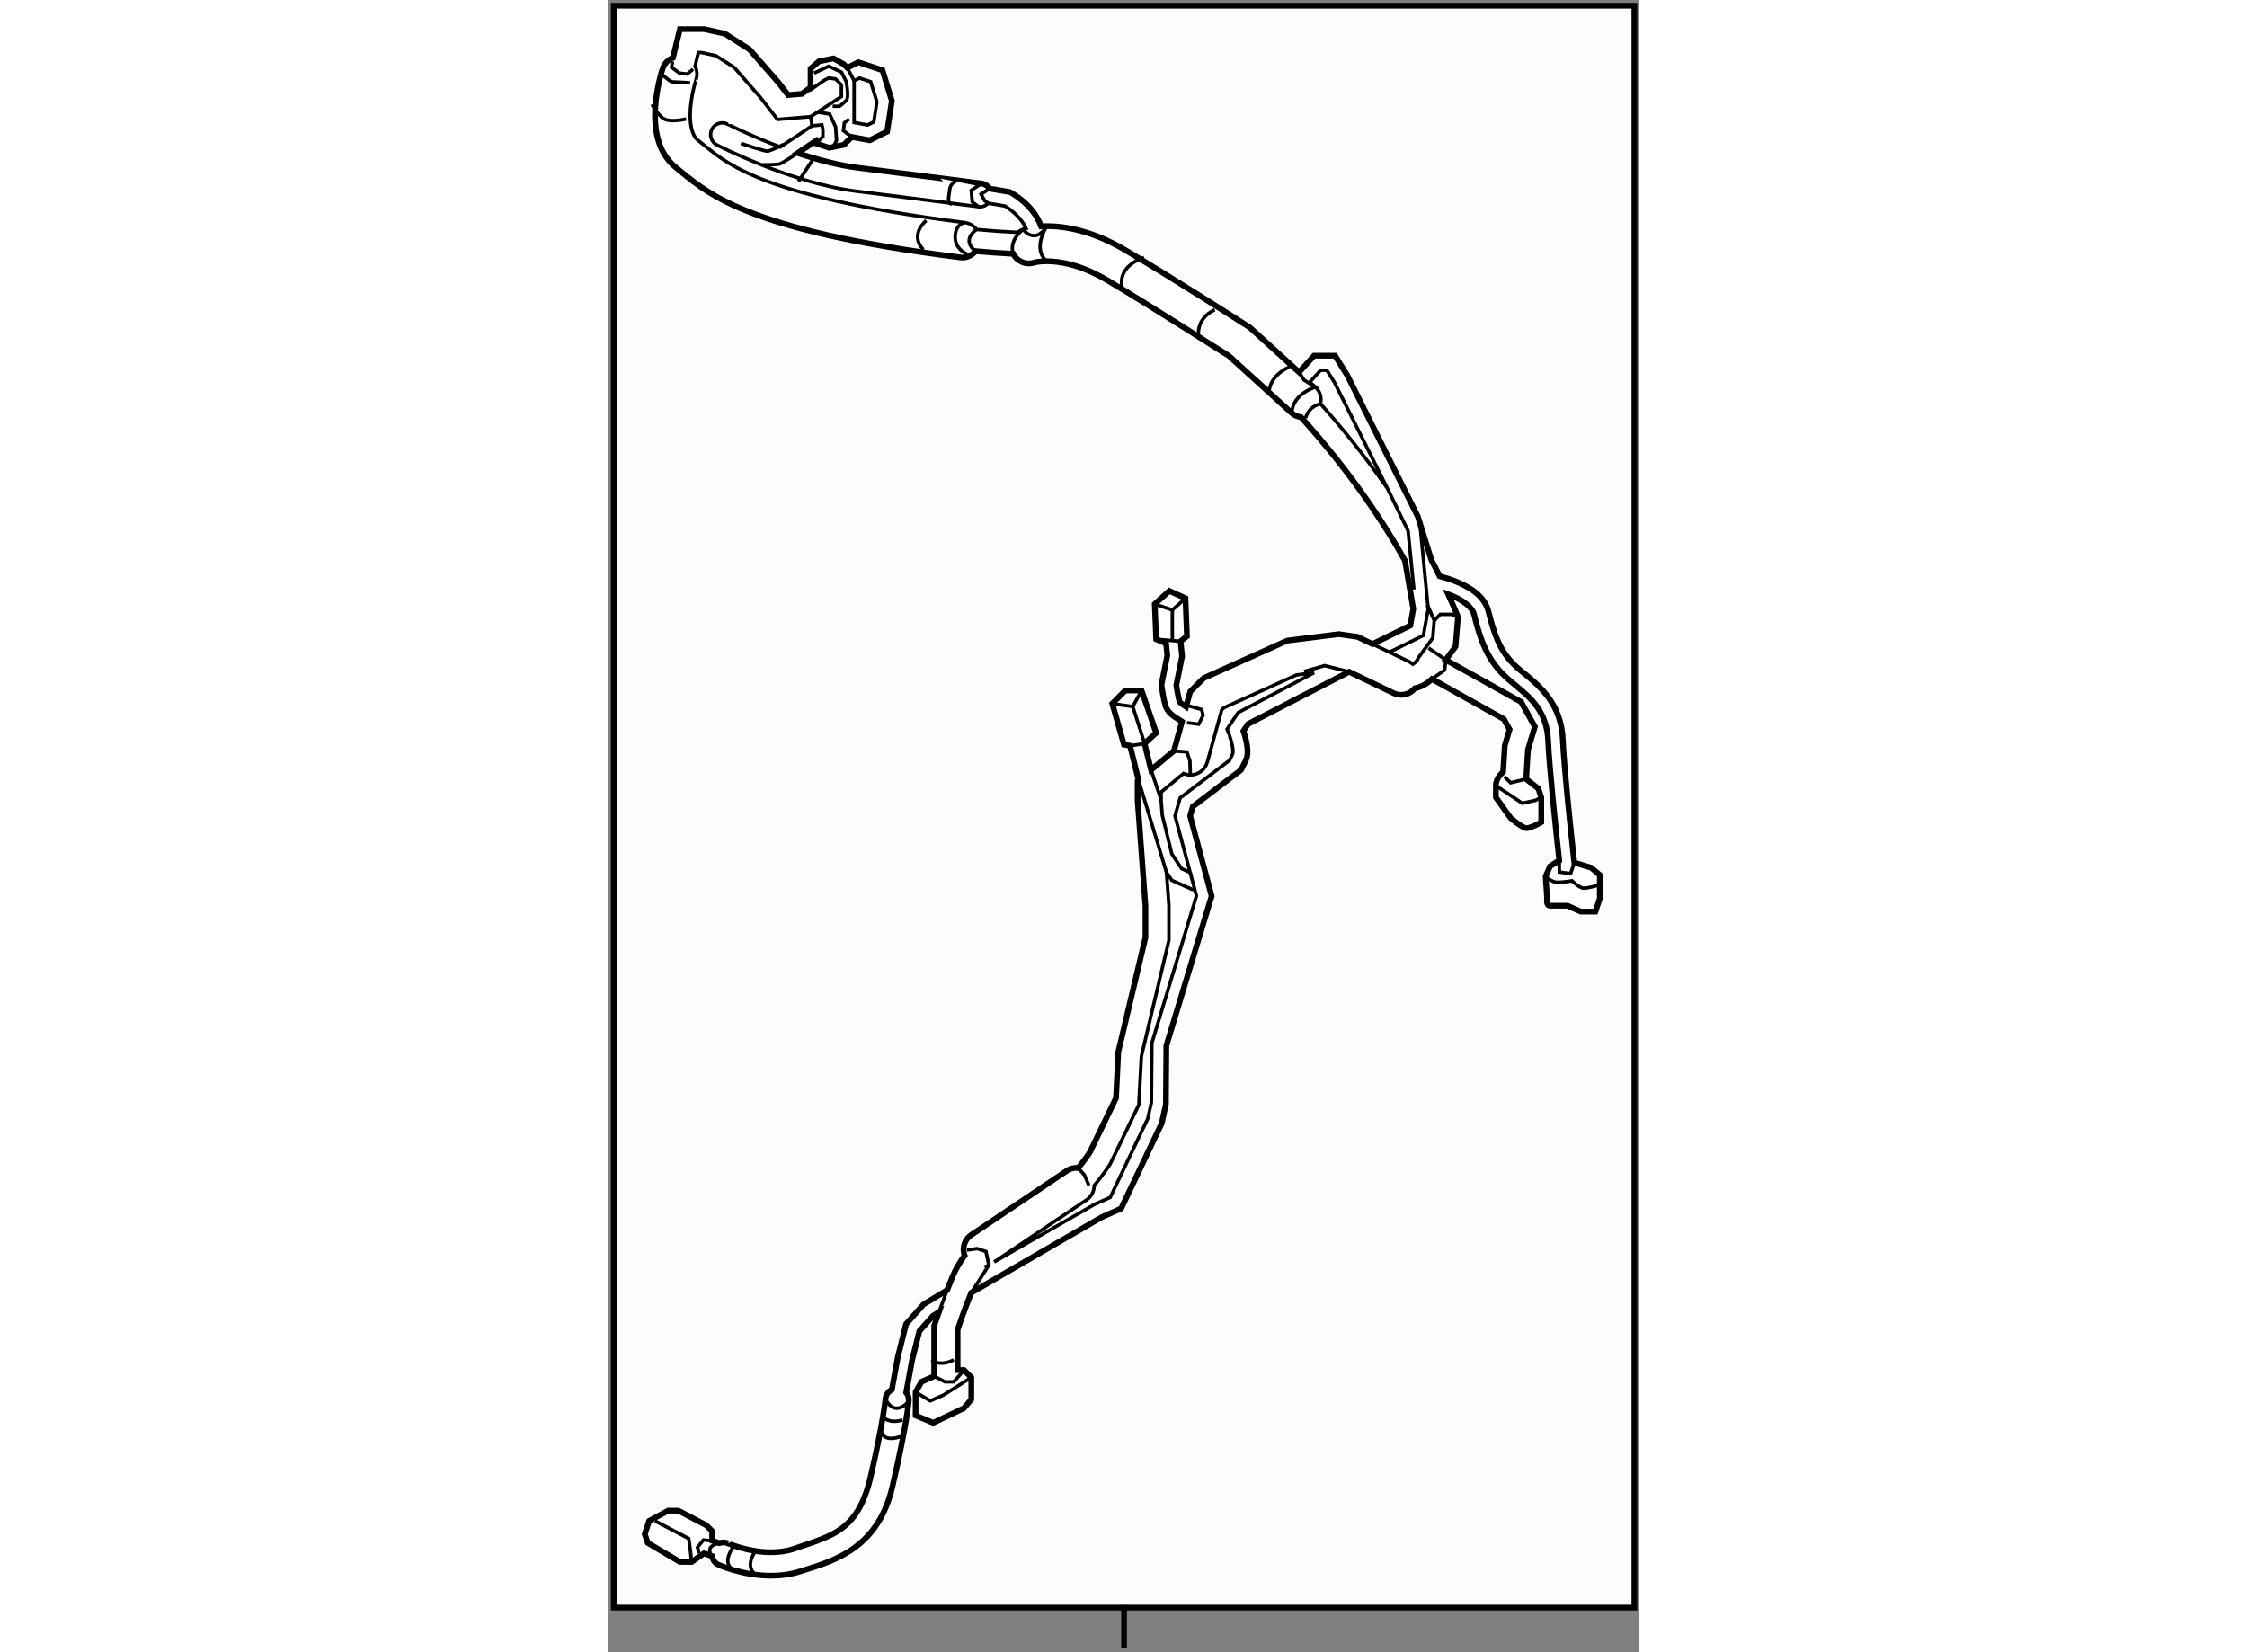 <?xml version="1.0" encoding="utf-8"?>
<!-- Generator: Adobe Illustrator 15.1.0, SVG Export Plug-In . SVG Version: 6.00 Build 0)  -->
<!DOCTYPE svg PUBLIC "-//W3C//DTD SVG 1.1//EN" "http://www.w3.org/Graphics/SVG/1.1/DTD/svg11.dtd">
<svg version="1.1" xmlns="http://www.w3.org/2000/svg" xmlns:xlink="http://www.w3.org/1999/xlink" x="0px" y="0px" width="244.8px"
	 height="180px" viewBox="93.277 19.847 89.73 143.803" enable-background="new 0 0 244.8 180" xml:space="preserve">
	
<rect x="93.277" y="19.847" width="89.73" height="143.803" fill="#808080" stroke="none"/>
	
<g><rect x="93.777" y="20.347" fill="#FCFCFC" stroke="#000000" stroke-width="0.5" width="88.83" height="139.417"></rect><line fill="none" stroke="#000000" stroke-width="0.5" x1="138.192" y1="159.556" x2="138.192" y2="163.25"></line></g><g><path fill="#FFFFFF" stroke="#000000" stroke-width="0.5" d="M178.841,95.367l-1.464-0.439c-0.302-2.725-0.88-8.143-1.001-10.721
				c-0.18-3.913-3.08-5.322-4.264-6.537c-1.234-1.238-1.702-2.604-2.212-4.633c-0.383-1.392-1.683-2.096-2.778-2.56
				c-0.55-0.224-1.069-0.378-1.464-0.479c-0.231-0.47-0.466-0.935-0.711-1.392l-1.19-3.811l-6.139-12.28l-1.065-1.711h-1.826
				l-1.307,1.437l-4.293-3.904l-0.13-0.076c0,0-6.071-3.907-10.667-6.631c-2.85-1.693-5.27-2.104-6.86-2.102
				c-0.187,0-0.339,0.013-0.501,0.021c-0.697-1.955-2.608-2.906-2.635-2.942l-0.093-0.05l-1.749-0.292
				c-0.157-0.235-0.404-0.409-0.707-0.447c0-0.002-5.269-0.681-10.708-1.36c-1.73-0.215-3.594-0.718-5.301-1.288l1.558-1.037
				l0.048,0.193l1.147,0.382l1.274-0.255l0.683-0.683l1.578,0.285l1.505-0.754l0.411-2.678l-0.819-2.663l-2.09-0.696l-0.965,0.482
				l-0.303-0.303l-0.893-0.51l-1.274,0.255l-0.728,0.637v1.628l-0.755,0.565l-1.197,0.101l-0.85-1.094l-2.511-2.873l-2.146-1.368
				l-1.812-0.399h-2.104l-0.604,2.49c-0.406,0.161-0.744,0.486-0.894,0.935v-0.003c-0.021,0.086-0.658,1.934-0.669,4.082
				c0.009,1.473,0.296,3.312,1.854,4.571c1.08,0.854,2.664,2.375,6.174,3.765c3.523,1.414,9.032,2.829,18.537,4.027
				c0.065,0.008,0.129,0.013,0.193,0.013c0.46,0,0.864-0.223,1.148-0.557c0.992,0.089,2.115,0.176,3.273,0.234
				c0.34,0.663,1.115,0.998,1.842,0.754c0.095-0.025,0.471-0.109,1.079-0.111c1.084,0.004,2.908,0.258,5.3,1.676
				c4.272,2.531,9.41,5.875,10.53,6.547l5.491,4.992c0.231,0.211,0.514,0.313,0.803,0.357c0.868,0.958,1.947,2.201,3.142,3.711
				c1.897,2.394,4.031,5.409,5.911,8.775l0.721,4.203l-0.262,1.445l-0.396,0.198l-2.889,1.414l-1.305-0.628l-1.625-0.232
				l-4.494,0.563l-7.268,3.262l-1.172,1.171l-0.368,1.332c-0.127-0.085-0.248-0.168-0.346-0.245c-0.09-0.068-0.162-0.134-0.199-0.174
				c-0.009-0.009-0.015-0.016-0.02-0.021c-0.107-0.35-0.237-1.155-0.282-1.442l0.506-2.534l-0.137-1.294l0.556-0.433l-0.128-3.313
				l-1.401-0.637l-1.274,1.146l0.127,3.059l0.86,0.358l0.11,1.053l-0.513,2.563l0.016,0.107c0.007,0.022,0.162,1.182,0.366,1.813
				c0.315,0.682,0.854,0.901,1.406,1.274l-0.702,2.551l-1.988,1.656l-0.566-2.3l1.011-0.92l-1.274-3.695h-1.401l-1.147,1.146
				l1.02,3.568l0.528,0.096l0.742,3.011l-0.081,0.068v1.708l0.68,9.172v2.729l-2.364,9.965l-0.199,4.012l-2.278,4.721
				c-0.096,0.15-0.454,0.691-1.007,1.363c-0.343-0.031-0.697,0.043-1.004,0.254l-8.321,5.584c-0.59,0.402-0.803,1.146-0.567,1.787
				c-0.387,0.537-0.759,1.141-1.04,1.803c-0.173,0.412-0.333,0.818-0.486,1.215l-2.045,1.23l-1.525,1.717l-0.717,2.871l-0.522,2.836
				c-0.3,0.156-0.524,0.441-0.554,0.803c-0.003,0.004-0.038,0.449-0.227,1.574c-0.188,1.121-0.522,2.885-1.113,5.416
				c-1.161,4.641-3.45,4.936-6.635,6.061c-0.639,0.213-1.317,0.299-1.979,0.299c-0.993,0-1.947-0.193-2.642-0.393
				c-0.695-0.195-1.096-0.383-1.098-0.379c-0.25-0.111-0.521-0.111-0.762-0.025l-0.632-0.211v-0.83l-0.51-0.51l-2.422-1.273h-0.892
				l-1.657,0.893l-0.382,1.146l0.255,0.764l2.804,1.658h1.02l1.071-0.742l0.703,0.234c0.057,0.322,0.248,0.615,0.569,0.758
				l-0.003-0.002c0.074,0.027,2.074,0.943,4.576,0.951c0.837-0.002,1.73-0.107,2.622-0.404c2.933-0.914,6.761-1.977,7.979-7.531
				c1.197-5.135,1.378-7.221,1.382-7.283c0.022-0.273-0.067-0.527-0.228-0.725l0.519-2.814l0.631-2.525l1.192-1.342l0.505-0.305
				c-0.217,0.609-0.353,1.012-0.354,1.018l-0.053,0.156v4.391l-1.104,0.49l-0.51,0.893v2.039l1.529,0.637l2.676-1.275l0.638-0.764
				v-1.912l-0.638-0.637h-0.553v-3.527c0.15-0.439,0.61-1.768,1.187-3.205l11.339-6.57l1.708-0.76l3.53-7.416l0.367-1.652
				l0.038-5.105l3.942-13.023l-1.871-6.973l0.231-0.813l4.199-3.192l0.065-0.129c0,0,0,0,0.341-0.68
				c0.132-0.278,0.16-0.543,0.16-0.795c-0.007-0.672-0.222-1.383-0.361-1.783l0.406-0.611l8.798-4.543l3.869,1.857
				c0.65,0.313,1.409,0.122,1.846-0.416c0.672-0.149,1.153-0.478,1.489-0.817l6.261,3.494l0.5,0.898l-0.42,1.399l-0.143,2.291
				c-0.315,0.286-0.631,0.697-0.631,1.203c0,1.02,0,1.02,0,1.02l1.274,1.784c0,0,1.02,0.893,1.402,0.893
				c0.382,0,1.274-0.51,1.274-0.51V89.25l-0.255-0.765l-1.06-0.836l0.158-2.554l0.6-1.998l-1.201-2.16l-6.554-3.656l0.851-1.17
				l0.213-2.564l-0.091-0.227c-0.24-0.593-0.499-1.173-0.761-1.752c0.078,0.029,0.154,0.059,0.234,0.09
				c0.987,0.389,1.894,1.043,2.021,1.689c0.512,2.051,1.063,3.744,2.549,5.222c1.531,1.504,3.73,2.475,3.891,5.699
				c0.121,2.545,0.662,7.656,0.972,10.47l-0.802,0.502l-0.383,0.891l0.128,1.912c0,0-0.128,0.637,0.255,0.637
				c0.382,0,1.529,0,1.529,0l1.146,0.51h1.274l0.383-1.146v-2.039L178.841,95.367z"></path><path fill="none" stroke="#000000" stroke-width="0.3" d="M115.168,26.642l0.97,0.32l0.539,1.757l-0.268,1.738l-0.535,0.268
				l-1.179-0.213v-3.634L115.168,26.642z M129.416,39.798c-0.185,0.062-0.348,0.159-0.488,0.277
				c-1.263-0.061-2.503-0.155-3.581-0.255c-0.239-0.319-0.602-0.546-1.029-0.601c-9.354-1.179-14.637-2.568-17.783-3.832
				c-3.16-1.287-4.124-2.313-5.424-3.33c-0.402-0.282-0.689-1.075-0.683-2.168c0-0.755,0.126-1.56,0.259-2.157
				c0.131-0.6,0.255-0.953,0.251-0.955c0.135-0.401,0.092-0.82-0.086-1.172l0.287-1.182h0.273l1.25,0.275l1.591,1.016l2.283,2.608
				l1.49,1.919l2.883-0.238l0.133,0.792l-2.77,1.845c-0.291-0.108-0.575-0.219-0.849-0.327c-2.206-0.877-3.728-1.66-3.731-1.658
				c-0.502-0.259-1.116-0.06-1.373,0.44c-0.258,0.5-0.061,1.114,0.44,1.371c0.054,0.021,6.354,3.287,12.064,4.014
				c5.436,0.679,10.69,1.358,10.702,1.358c0.044,0.006,0.089,0.009,0.133,0.009c0.277,0,0.528-0.121,0.714-0.311l1.446,0.241
				c0.176,0.105,0.604,0.382,1.039,0.817c0.314,0.314,0.602,0.698,0.806,1.133C129.541,39.759,129.451,39.787,129.416,39.798z
				 M155.289,54.993c0.112-0.516-0.022-1.073-0.441-1.452l-0.484-0.441l0.929-1.021h0.552l0.663,1.063l4.604,9.214
				C158.954,59.247,156.826,56.702,155.289,54.993z M126.094,130.156c0.02-0.027,0.04-0.055,0.061-0.08
				c0.093-0.025,0.18-0.072,0.269-0.117L126.094,130.156z M144.302,97.279c0.015,0,0.027-0.012,0.042-0.012l0.148,0.553
				l-3.878,12.805l-0.044,5.16l-0.313,1.414l-3.268,6.865l-1.361,0.604l-8.744,5.014l8.044-5.398c0.431-0.295,0.662-0.77,0.665-1.256
				c0.845-0.994,1.349-1.816,1.376-1.844l0.028-0.049l2.478-5.129l0.225-4.23l2.394-10.088v-3.055l-0.213-2.863l0.465,0.697
				l1.697,0.758C144.128,97.262,144.216,97.279,144.302,97.279z M148.117,81.872l-0.962,1.44l0.124,0.313
				c0.01,0.003,0.402,1.058,0.391,1.633c0,0.137-0.025,0.224-0.032,0.23c-0.142,0.282-0.224,0.446-0.271,0.542l-4.297,3.264
				l-0.446,1.563l1.322,4.93l-0.742-0.332l-0.857-1.285l-0.833-3.384l-0.1-1.334v-0.658l1.953-1.627
				c0.063,0.027,0.124,0.057,0.191,0.075c0.135,0.038,0.271,0.055,0.404,0.055c0.671,0,1.289-0.444,1.478-1.123h-0.002l1.252-4.54
				l0.188-0.186l6.325-2.856l1.519-0.19L148.117,81.872z M165.062,75.37l-1.271,1.749l-0.042,0.111l-0.002-0.002
				c-0.043,0.069-0.165,0.289-0.417,0.438c-0.104-0.094-0.22-0.179-0.353-0.243l-1.695-0.814l1.993-0.975l0.685-0.342l0.285-0.143
				l0.416-2.294l-0.054-0.316c0.197,0.438,0.398,0.875,0.579,1.319L165.062,75.37z"></path><polyline fill="none" stroke="#000000" stroke-width="0.3" points="97.368,152.227 100.3,153.756 100.427,154.646 
				100.555,155.795 		"></polyline><path fill="none" stroke="#000000" stroke-width="0.3" d="M102.329,155.287c0,0-0.765-0.855,0.642-1.129"></path><polyline fill="none" stroke="#000000" stroke-width="0.3" points="101.191,155.029 101.064,154.52 101.574,153.883 
				102.339,153.947 		"></polyline><path fill="none" stroke="#000000" stroke-width="0.3" d="M106.162,154.775c0,0-1.02,1.273-0.128,2.039"></path><path fill="none" stroke="#000000" stroke-width="0.3" d="M104.25,154.393c0,0-1.146,1.402-0.127,2.039"></path><path fill="none" stroke="#000000" stroke-width="0.3" d="M117.425,141.605c0,0,0.334,0.807,0.972,0.807
				c0.637,0,1.058-0.637,1.058-0.637"></path><path fill="none" stroke="#000000" stroke-width="0.3" d="M117.122,144.451c0,0,0,1.02,1.784,0.383"></path><path fill="none" stroke="#000000" stroke-width="0.3" d="M117.198,143.18c0,0,0.561,0.635,1.708,0.252"></path><polyline fill="none" stroke="#000000" stroke-width="0.3" points="120.053,141.012 121.327,141.775 122.474,141.266 
				124.896,139.736 		"></polyline><polyline fill="none" stroke="#000000" stroke-width="0.3" points="121.667,139.629 122.602,140.119 123.366,140.119 
				124.258,139.1 		"></polyline><path fill="none" stroke="#000000" stroke-width="0.3" d="M121.454,138.207c0,0,0.638,0.637,1.912,0"></path><line fill="none" stroke="#000000" stroke-width="0.3" x1="122.073" y1="134.064" x2="122.788" y2="132.148"></line><polyline fill="none" stroke="#000000" stroke-width="0.3" points="124.513,128.648 125.405,128.521 126.17,128.777 
				126.423,129.959 124.892,132.367 		"></polyline><polyline fill="none" stroke="#000000" stroke-width="0.3" points="134.207,121.506 134.746,122.129 135.128,123.021 		"></polyline><line fill="none" stroke="#000000" stroke-width="0.3" x1="139.457" y1="87.768" x2="141.881" y2="95.77"></line><line fill="none" stroke="#000000" stroke-width="0.3" x1="140.546" y1="86.862" x2="141.413" y2="89.452"></line><polyline fill="none" stroke="#000000" stroke-width="0.3" points="142.534,85.206 143.667,85.299 143.922,86.064 143.962,87.296 
						"></polyline><polyline fill="none" stroke="#000000" stroke-width="0.3" points="143.667,82.75 144.687,82.877 145.068,82.113 144.941,81.603 
				143.243,81.128 		"></polyline><polyline fill="none" stroke="#000000" stroke-width="0.3" points="153.862,78.29 155.646,77.78 157.785,78.32 		"></polyline><line fill="none" stroke="#000000" stroke-width="0.3" x1="159.82" y1="75.906" x2="161.282" y2="76.608"></line><polyline fill="none" stroke="#000000" stroke-width="0.3" points="164.694,76.25 166.196,77.281 166.097,78.163 164.989,78.944 
						"></polyline><polyline fill="none" stroke="#000000" stroke-width="0.3" points="161.111,62.354 162.91,66.055 163.42,71.153 		"></polyline><line fill="none" stroke="#000000" stroke-width="0.3" x1="163.93" y1="65.291" x2="164.661" y2="72.855"></line><polyline fill="none" stroke="#000000" stroke-width="0.3" points="165.187,73.858 165.714,73.32 166.733,73.32 167.26,73.546 		
				"></polyline><polyline fill="none" stroke="#000000" stroke-width="0.3" points="171.321,87.465 171.831,87.975 173.193,87.649 		"></polyline><polyline fill="none" stroke="#000000" stroke-width="0.3" points="170.557,88.23 172.851,89.759 173.998,89.504 174.508,89.25 		
				"></polyline><path fill="none" stroke="#000000" stroke-width="0.3" d="M174.89,96.131c0,0,0.51,0.51,1.02,0.51s1.274-0.127,1.274-0.127
				s0.638,0.637,1.02,0.637c0.383,0,1.274-0.254,1.274-0.254l0.128-0.893"></path><polyline fill="none" stroke="#000000" stroke-width="0.3" points="176.074,94.738 176.074,95.75 177.057,95.877 177.377,94.928 
						"></polyline><polyline fill="none" stroke="#000000" stroke-width="0.3" points="137.167,81.093 138.951,81.348 139.716,79.947 		"></polyline><polyline fill="none" stroke="#000000" stroke-width="0.3" points="138.715,84.757 139.979,84.562 138.951,81.348 		"></polyline><line fill="none" stroke="#000000" stroke-width="0.3" x1="144.344" y1="97.268" x2="143.945" y2="95.787"></line><line fill="none" stroke="#000000" stroke-width="0.3" x1="140.99" y1="75.486" x2="143.111" y2="75.664"></line><polyline fill="none" stroke="#000000" stroke-width="0.3" points="140.863,72.427 142.393,72.937 143.539,71.917 		"></polyline><line fill="none" stroke="#000000" stroke-width="0.3" x1="142.393" y1="72.937" x2="142.393" y2="75.614"></line><path fill="none" stroke="#000000" stroke-width="0.3" d="M153.42,52.242l0.442,0.688l0.985,0.611c0,0-1.981,0.545-2.057,2.261"></path><path fill="none" stroke="#000000" stroke-width="0.3" d="M153.989,56.243c0,0,0.178-0.97,1.3-1.25"></path><path fill="none" stroke="#000000" stroke-width="0.3" d="M152.588,51.782c0,0-1.657,0.638-1.784,2.167"></path><path fill="none" stroke="#000000" stroke-width="0.3" d="M146.088,46.812c0,0-1.656,0.637-1.401,2.421"></path><path fill="none" stroke="#000000" stroke-width="0.3" d="M139.93,42.267c0,0-2.294,0.637-1.912,2.549"></path><path fill="none" stroke="#000000" stroke-width="0.3" d="M128.549,41.944c-0.421-1.215,0.867-2.146,0.867-2.146
				s0.318,0.557,0.955,0.557c0.638,0,1.099-0.826,1.099-0.826s-1.323,1.976,0,3.058"></path><path fill="none" stroke="#000000" stroke-width="0.3" d="M124.317,39.22c0,0-0.828,0.115-0.828,1.263
				c0,1.146,1.147,1.529,1.147,1.529"></path><path fill="none" stroke="#000000" stroke-width="0.3" d="M125.347,39.821c0,0-1.388,0.905-0.071,1.889"></path><path fill="none" stroke="#000000" stroke-width="0.3" d="M120.982,39.038c0,0-1.529,1.189-0.255,2.549"></path><path fill="none" stroke="#000000" stroke-width="0.3" d="M97.108,28.928c0,0,0.596,1.188,1.274,1.359
				c0.68,0.17,1.699-0.085,1.699-0.085"></path><path fill="none" stroke="#000000" stroke-width="0.3" d="M97.873,26.209c0,0,0.765,0.765,1.02,0.765s1.529,0.084,1.529,0.084"></path><polyline fill="none" stroke="#000000" stroke-width="0.3" points="98.893,25.19 98.808,25.7 99.488,26.209 100.167,26.293 
				100.677,25.87 		"></polyline><path fill="none" stroke="#000000" stroke-width="0.3" d="M104.841,32.327c0,0,2.039,0.68,2.294,0.68s1.443-0.596,1.443-0.596"></path><path fill="none" stroke="#000000" stroke-width="0.3" d="M106.709,34.195c0,0,1.274,0,1.529-0.084
				c0.255-0.085,1.538-0.94,1.538-0.94"></path><path fill="none" stroke="#000000" stroke-width="0.3" d="M123.872,35.469c0,0-0.765,0.172-0.851,0.851
				c-0.084,0.679-0.254,1.274,0.171,1.274"></path><polyline fill="none" stroke="#000000" stroke-width="0.3" points="125.785,35.819 124.892,36.405 124.977,37.424 125.526,37.839 
						"></polyline><polyline fill="none" stroke="#000000" stroke-width="0.3" points="126.492,36.266 125.741,36.744 126.08,37.339 126.373,37.538 
						"></polyline><polyline fill="none" stroke="#000000" stroke-width="0.3" points="110.909,30.004 113.591,28.249 113.591,27.229 113.081,26.719 
				112.487,26.634 112.146,26.803 110.787,27.739 		"></polyline><path fill="none" stroke="#000000" stroke-width="0.3" d="M111.213,26.209l1.274-0.595l1.104,0.51l0.426,0.85
				c0,0,0.255,1.358,0,1.613s-0.596,0.51-0.596,0.51h-0.595"></path><polyline fill="none" stroke="#000000" stroke-width="0.3" points="114.486,31.771 113.762,31.222 113.846,30.542 114.271,30.203 
						"></polyline><path fill="none" stroke="#000000" stroke-width="0.3" d="M111.297,29.607c0.426,0,1.274,0.171,1.274,0.171l0.51,1.104l0.085,1.19
				l-0.255,0.51"></path><polyline fill="none" stroke="#000000" stroke-width="0.3" points="111.042,30.796 111.892,30.712 111.978,31.136 111.978,31.732 
				111.382,32.327 		"></polyline><line fill="none" stroke="#000000" stroke-width="0.3" x1="114.106" y1="25.748" x2="114.695" y2="26.878"></line><line fill="none" stroke="#000000" stroke-width="0.3" x1="109.853" y1="35.64" x2="111.127" y2="33.685"></line></g>


</svg>
